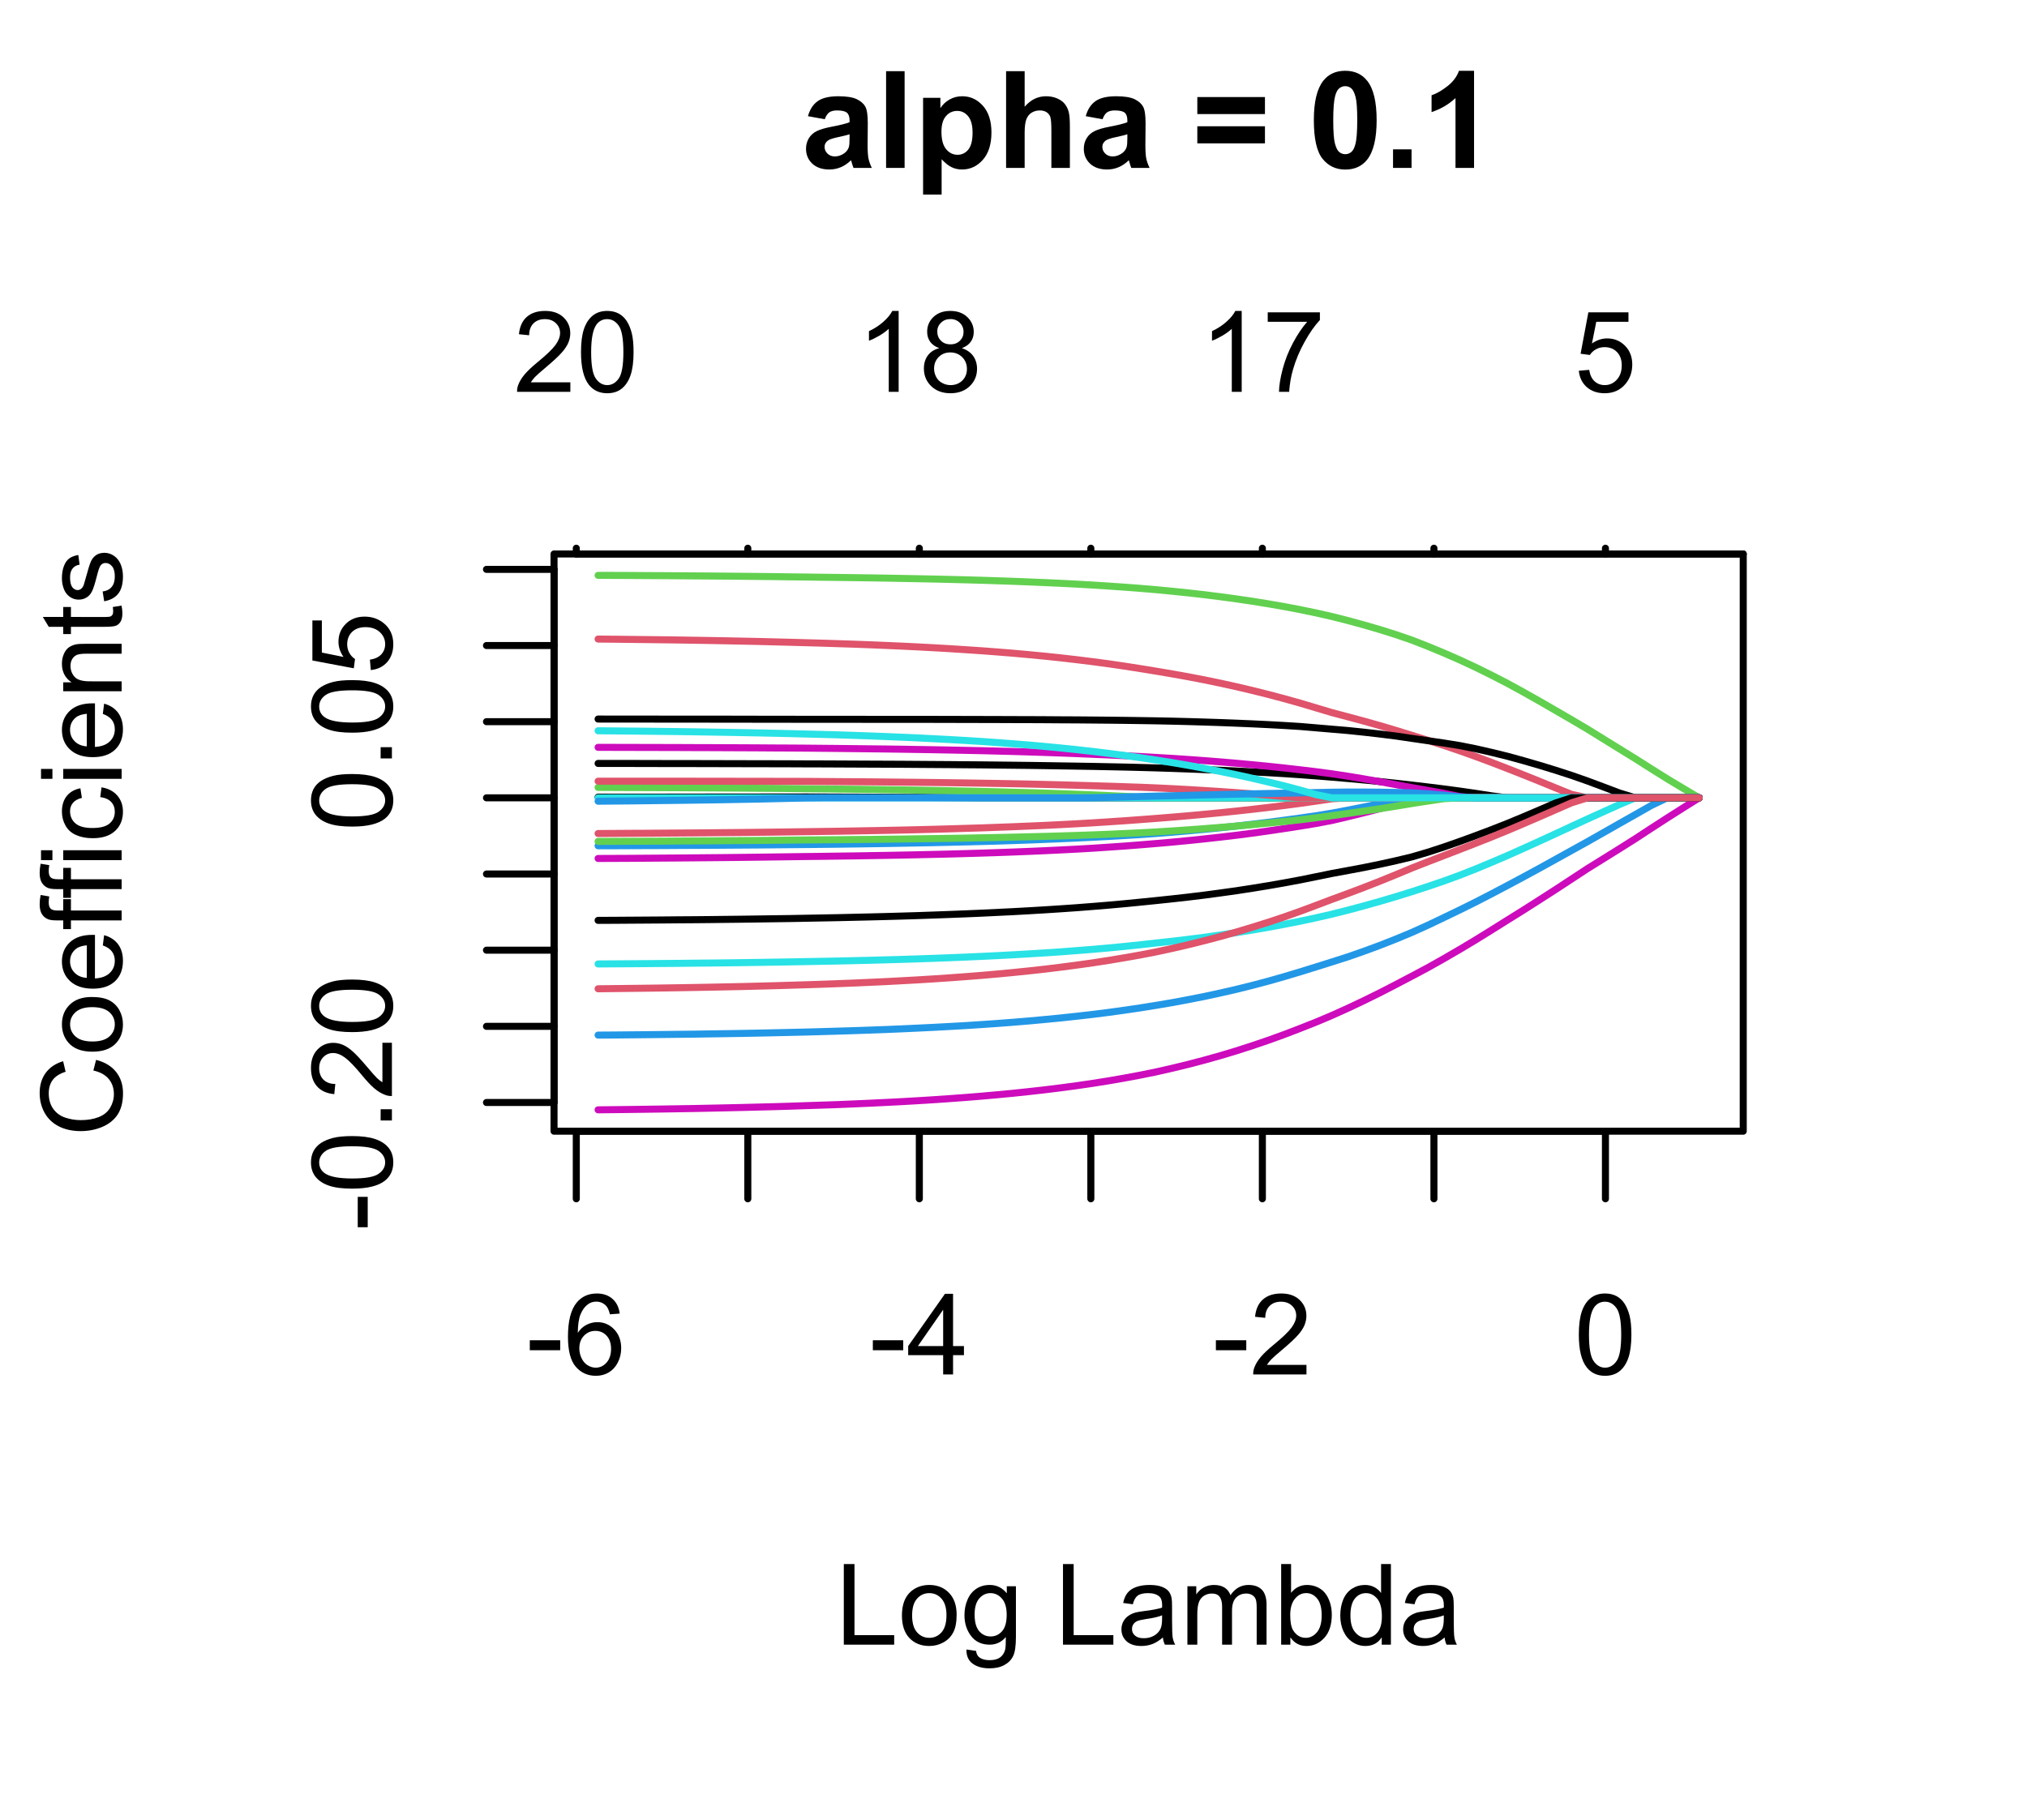 <?xml version="1.0" encoding="UTF-8"?>
<svg xmlns="http://www.w3.org/2000/svg" xmlns:xlink="http://www.w3.org/1999/xlink" width="216" height="194" viewBox="0 0 216 194">
<defs>
<g>
<g id="glyph-0-0">
<path d="M 0.383 -2.578 L 0.383 -3.641 L 3.621 -3.641 L 3.621 -2.578 Z M 0.383 -2.578 "/>
</g>
<g id="glyph-0-1">
<path d="M 5.969 -6.484 L 4.922 -6.406 C 4.828 -6.816 4.695 -7.117 4.523 -7.305 C 4.238 -7.605 3.887 -7.758 3.469 -7.758 C 3.133 -7.758 2.836 -7.664 2.586 -7.477 C 2.25 -7.234 1.988 -6.879 1.797 -6.414 C 1.605 -5.949 1.508 -5.289 1.5 -4.43 C 1.754 -4.816 2.062 -5.102 2.43 -5.289 C 2.797 -5.477 3.184 -5.57 3.586 -5.57 C 4.289 -5.57 4.887 -5.312 5.383 -4.797 C 5.875 -4.277 6.125 -3.609 6.125 -2.789 C 6.125 -2.25 6.008 -1.75 5.773 -1.285 C 5.543 -0.824 5.223 -0.469 4.816 -0.223 C 4.41 0.023 3.949 0.148 3.434 0.148 C 2.555 0.148 1.836 -0.176 1.281 -0.824 C 0.727 -1.469 0.453 -2.535 0.453 -4.02 C 0.453 -5.68 0.758 -6.887 1.371 -7.641 C 1.906 -8.297 2.625 -8.625 3.531 -8.625 C 4.207 -8.625 4.762 -8.434 5.195 -8.055 C 5.625 -7.676 5.883 -7.156 5.969 -6.484 M 1.664 -2.781 C 1.664 -2.422 1.742 -2.07 1.895 -1.742 C 2.051 -1.406 2.266 -1.156 2.543 -0.98 C 2.82 -0.809 3.109 -0.719 3.414 -0.719 C 3.859 -0.719 4.242 -0.898 4.562 -1.258 C 4.883 -1.617 5.043 -2.105 5.047 -2.727 C 5.043 -3.316 4.887 -3.785 4.57 -4.129 C 4.254 -4.469 3.855 -4.641 3.375 -4.641 C 2.898 -4.641 2.492 -4.469 2.164 -4.129 C 1.828 -3.785 1.664 -3.336 1.664 -2.781 Z M 1.664 -2.781 "/>
</g>
<g id="glyph-0-2">
<path d="M 3.879 0 L 3.879 -2.055 L 0.152 -2.055 L 0.152 -3.023 L 4.07 -8.59 L 4.934 -8.59 L 4.934 -3.023 L 6.094 -3.023 L 6.094 -2.055 L 4.934 -2.055 L 4.934 0 L 3.879 0 M 3.879 -3.023 L 3.879 -6.898 L 1.188 -3.023 Z M 3.879 -3.023 "/>
</g>
<g id="glyph-0-3">
<path d="M 6.039 -1.016 L 6.039 0 L 0.363 0 C 0.355 -0.254 0.395 -0.5 0.484 -0.734 C 0.629 -1.117 0.863 -1.5 1.18 -1.875 C 1.5 -2.25 1.957 -2.684 2.562 -3.176 C 3.492 -3.941 4.125 -4.547 4.453 -4.996 C 4.781 -5.441 4.945 -5.867 4.945 -6.266 C 4.945 -6.68 4.797 -7.035 4.496 -7.32 C 4.199 -7.609 3.809 -7.75 3.328 -7.75 C 2.82 -7.75 2.414 -7.602 2.109 -7.297 C 1.805 -6.992 1.648 -6.57 1.648 -6.031 L 0.562 -6.141 C 0.637 -6.949 0.918 -7.566 1.398 -7.988 C 1.883 -8.414 2.535 -8.625 3.352 -8.625 C 4.176 -8.625 4.828 -8.398 5.309 -7.938 C 5.789 -7.484 6.031 -6.914 6.031 -6.242 C 6.031 -5.895 5.957 -5.559 5.82 -5.227 C 5.676 -4.895 5.445 -4.543 5.117 -4.18 C 4.793 -3.809 4.25 -3.305 3.492 -2.664 C 2.859 -2.133 2.453 -1.773 2.273 -1.586 C 2.094 -1.395 1.945 -1.203 1.828 -1.016 Z M 6.039 -1.016 "/>
</g>
<g id="glyph-0-4">
<path d="M 0.5 -4.234 C 0.5 -5.25 0.602 -6.07 0.812 -6.688 C 1.02 -7.309 1.332 -7.785 1.742 -8.121 C 2.156 -8.457 2.672 -8.625 3.297 -8.625 C 3.758 -8.625 4.164 -8.531 4.512 -8.348 C 4.859 -8.16 5.145 -7.895 5.375 -7.543 C 5.598 -7.195 5.777 -6.77 5.906 -6.266 C 6.035 -5.766 6.102 -5.086 6.102 -4.234 C 6.102 -3.227 5.996 -2.414 5.789 -1.797 C 5.582 -1.176 5.273 -0.699 4.859 -0.359 C 4.449 -0.023 3.926 0.148 3.297 0.148 C 2.469 0.148 1.82 -0.152 1.348 -0.742 C 0.781 -1.461 0.5 -2.621 0.5 -4.234 M 1.582 -4.234 C 1.582 -2.824 1.746 -1.887 2.078 -1.422 C 2.406 -0.953 2.812 -0.719 3.297 -0.719 C 3.781 -0.719 4.191 -0.953 4.52 -1.422 C 4.852 -1.891 5.016 -2.828 5.016 -4.234 C 5.016 -5.648 4.852 -6.59 4.52 -7.055 C 4.191 -7.52 3.781 -7.75 3.289 -7.75 C 2.801 -7.75 2.414 -7.547 2.125 -7.137 C 1.766 -6.613 1.582 -5.645 1.582 -4.234 Z M 1.582 -4.234 "/>
</g>
<g id="glyph-0-5">
<path d="M 0.879 0 L 0.879 -8.59 L 2.016 -8.59 L 2.016 -1.016 L 6.246 -1.016 L 6.246 0 Z M 0.879 0 "/>
</g>
<g id="glyph-0-6">
<path d="M 0.398 -3.109 C 0.398 -4.262 0.719 -5.117 1.359 -5.672 C 1.895 -6.133 2.547 -6.363 3.316 -6.363 C 4.172 -6.363 4.871 -6.082 5.414 -5.523 C 5.957 -4.961 6.227 -4.188 6.227 -3.199 C 6.227 -2.398 6.109 -1.77 5.867 -1.309 C 5.629 -0.852 5.277 -0.492 4.82 -0.242 C 4.359 0.012 3.859 0.141 3.316 0.141 C 2.445 0.141 1.742 -0.141 1.203 -0.695 C 0.668 -1.254 0.398 -2.059 0.398 -3.109 M 1.484 -3.109 C 1.484 -2.312 1.656 -1.719 2.004 -1.32 C 2.352 -0.926 2.789 -0.727 3.316 -0.727 C 3.84 -0.727 4.273 -0.926 4.625 -1.324 C 4.969 -1.723 5.145 -2.328 5.145 -3.148 C 5.145 -3.914 4.969 -4.5 4.621 -4.895 C 4.27 -5.293 3.836 -5.492 3.316 -5.492 C 2.789 -5.492 2.352 -5.293 2.004 -4.898 C 1.656 -4.504 1.484 -3.906 1.484 -3.109 Z M 1.484 -3.109 "/>
</g>
<g id="glyph-0-7">
<path d="M 0.598 0.516 L 1.625 0.668 C 1.664 0.984 1.785 1.215 1.98 1.359 C 2.242 1.555 2.598 1.652 3.055 1.652 C 3.539 1.652 3.918 1.555 4.184 1.359 C 4.449 1.164 4.629 0.891 4.723 0.539 C 4.777 0.324 4.801 -0.129 4.797 -0.812 C 4.336 -0.273 3.762 0 3.078 0 C 2.219 0 1.559 -0.309 1.09 -0.926 C 0.621 -1.543 0.387 -2.281 0.387 -3.148 C 0.387 -3.738 0.492 -4.289 0.711 -4.789 C 0.922 -5.293 1.234 -5.68 1.645 -5.953 C 2.051 -6.227 2.531 -6.363 3.082 -6.363 C 3.816 -6.363 4.422 -6.066 4.898 -5.473 L 4.898 -6.223 L 5.871 -6.223 L 5.871 -0.844 C 5.871 0.125 5.773 0.812 5.574 1.215 C 5.379 1.621 5.066 1.938 4.637 2.172 C 4.211 2.406 3.684 2.523 3.059 2.523 C 2.316 2.523 1.719 2.359 1.258 2.023 C 0.805 1.691 0.582 1.188 0.598 0.516 M 1.469 -3.223 C 1.469 -2.406 1.633 -1.812 1.957 -1.438 C 2.281 -1.062 2.688 -0.875 3.176 -0.875 C 3.66 -0.875 4.066 -1.059 4.395 -1.434 C 4.723 -1.805 4.887 -2.391 4.887 -3.188 C 4.887 -3.949 4.719 -4.523 4.379 -4.91 C 4.043 -5.297 3.633 -5.492 3.156 -5.492 C 2.688 -5.492 2.289 -5.301 1.961 -4.918 C 1.633 -4.539 1.469 -3.973 1.469 -3.223 Z M 1.469 -3.223 "/>
</g>
<g id="glyph-0-8">
</g>
<g id="glyph-0-9">
<path d="M 4.852 -0.766 C 4.461 -0.434 4.086 -0.199 3.723 -0.062 C 3.363 0.07 2.973 0.141 2.562 0.141 C 1.875 0.141 1.352 -0.027 0.984 -0.359 C 0.617 -0.695 0.434 -1.121 0.434 -1.641 C 0.434 -1.945 0.504 -2.223 0.641 -2.477 C 0.781 -2.727 0.961 -2.93 1.188 -3.082 C 1.41 -3.234 1.664 -3.348 1.945 -3.43 C 2.152 -3.48 2.465 -3.535 2.883 -3.586 C 3.734 -3.688 4.359 -3.809 4.766 -3.949 C 4.766 -4.094 4.77 -4.184 4.77 -4.227 C 4.77 -4.652 4.672 -4.957 4.469 -5.133 C 4.203 -5.371 3.801 -5.492 3.27 -5.492 C 2.773 -5.492 2.406 -5.402 2.172 -5.23 C 1.934 -5.055 1.758 -4.746 1.648 -4.305 L 0.617 -4.445 C 0.707 -4.887 0.863 -5.246 1.078 -5.516 C 1.293 -5.789 1.602 -5.996 2.008 -6.145 C 2.414 -6.289 2.887 -6.363 3.422 -6.363 C 3.953 -6.363 4.383 -6.301 4.719 -6.176 C 5.047 -6.051 5.293 -5.895 5.449 -5.703 C 5.605 -5.516 5.715 -5.273 5.777 -4.984 C 5.812 -4.805 5.828 -4.484 5.828 -4.016 L 5.828 -2.609 C 5.828 -1.629 5.852 -1.008 5.898 -0.746 C 5.941 -0.488 6.031 -0.238 6.164 0 L 5.062 0 C 4.953 -0.219 4.883 -0.477 4.852 -0.766 M 4.766 -3.125 C 4.379 -2.965 3.805 -2.832 3.039 -2.727 C 2.605 -2.66 2.301 -2.59 2.121 -2.516 C 1.941 -2.434 1.801 -2.32 1.703 -2.172 C 1.605 -2.02 1.559 -1.852 1.559 -1.672 C 1.559 -1.387 1.664 -1.152 1.879 -0.969 C 2.09 -0.781 2.402 -0.684 2.812 -0.688 C 3.219 -0.684 3.578 -0.773 3.898 -0.953 C 4.211 -1.129 4.445 -1.371 4.594 -1.68 C 4.707 -1.918 4.762 -2.27 4.766 -2.734 Z M 4.766 -3.125 "/>
</g>
<g id="glyph-0-10">
<path d="M 0.789 0 L 0.789 -6.223 L 1.734 -6.223 L 1.734 -5.352 C 1.93 -5.656 2.188 -5.898 2.516 -6.086 C 2.836 -6.27 3.207 -6.363 3.621 -6.363 C 4.082 -6.363 4.461 -6.266 4.754 -6.078 C 5.051 -5.883 5.258 -5.617 5.379 -5.273 C 5.871 -6 6.512 -6.363 7.301 -6.363 C 7.918 -6.363 8.391 -6.191 8.727 -5.852 C 9.055 -5.508 9.223 -4.98 9.223 -4.273 L 9.223 0 L 8.172 0 L 8.172 -3.922 C 8.172 -4.34 8.141 -4.645 8.07 -4.832 C 8.004 -5.016 7.879 -5.164 7.699 -5.281 C 7.52 -5.391 7.309 -5.449 7.066 -5.449 C 6.629 -5.449 6.266 -5.305 5.977 -5.012 C 5.688 -4.723 5.543 -4.254 5.543 -3.617 L 5.543 0 L 4.488 0 L 4.488 -4.043 C 4.488 -4.512 4.402 -4.863 4.23 -5.098 C 4.059 -5.332 3.777 -5.449 3.387 -5.449 C 3.09 -5.449 2.816 -5.371 2.562 -5.215 C 2.312 -5.059 2.129 -4.828 2.016 -4.531 C 1.902 -4.227 1.844 -3.793 1.844 -3.227 L 1.844 0 Z M 0.789 0 "/>
</g>
<g id="glyph-0-11">
<path d="M 1.766 0 L 0.785 0 L 0.785 -8.59 L 1.84 -8.59 L 1.84 -5.523 C 2.285 -6.082 2.852 -6.363 3.547 -6.363 C 3.926 -6.363 4.289 -6.285 4.633 -6.133 C 4.973 -5.977 5.254 -5.762 5.477 -5.48 C 5.695 -5.203 5.867 -4.863 5.992 -4.469 C 6.117 -4.074 6.18 -3.652 6.18 -3.203 C 6.18 -2.141 5.918 -1.312 5.391 -0.734 C 4.863 -0.152 4.23 0.141 3.492 0.141 C 2.758 0.141 2.18 -0.168 1.766 -0.781 L 1.766 0 M 1.75 -3.156 C 1.75 -2.41 1.852 -1.871 2.055 -1.539 C 2.387 -1 2.836 -0.727 3.406 -0.727 C 3.863 -0.727 4.262 -0.926 4.602 -1.328 C 4.934 -1.727 5.102 -2.324 5.102 -3.117 C 5.102 -3.93 4.941 -4.531 4.621 -4.914 C 4.297 -5.305 3.906 -5.496 3.453 -5.496 C 2.988 -5.496 2.59 -5.297 2.258 -4.895 C 1.922 -4.496 1.75 -3.914 1.75 -3.156 Z M 1.75 -3.156 "/>
</g>
<g id="glyph-0-12">
<path d="M 4.828 0 L 4.828 -0.785 C 4.434 -0.168 3.852 0.141 3.086 0.141 C 2.59 0.141 2.137 0.004 1.719 -0.27 C 1.305 -0.543 0.98 -0.926 0.754 -1.414 C 0.523 -1.906 0.41 -2.469 0.41 -3.105 C 0.41 -3.727 0.512 -4.289 0.719 -4.797 C 0.926 -5.301 1.238 -5.688 1.652 -5.961 C 2.066 -6.227 2.527 -6.363 3.039 -6.363 C 3.414 -6.363 3.75 -6.285 4.043 -6.125 C 4.336 -5.969 4.574 -5.762 4.758 -5.508 L 4.758 -8.59 L 5.805 -8.59 L 5.805 0 L 4.828 0 M 1.492 -3.105 C 1.492 -2.309 1.66 -1.711 2 -1.32 C 2.332 -0.922 2.73 -0.727 3.188 -0.727 C 3.648 -0.727 4.039 -0.914 4.363 -1.293 C 4.684 -1.668 4.844 -2.242 4.844 -3.016 C 4.844 -3.867 4.68 -4.492 4.352 -4.891 C 4.023 -5.289 3.621 -5.492 3.141 -5.492 C 2.672 -5.492 2.281 -5.297 1.965 -4.914 C 1.652 -4.531 1.492 -3.93 1.492 -3.105 Z M 1.492 -3.105 "/>
</g>
<g id="glyph-0-13">
<path d="M 4.469 0 L 3.414 0 L 3.414 -6.719 C 3.16 -6.477 2.828 -6.234 2.418 -5.992 C 2.004 -5.75 1.633 -5.57 1.305 -5.449 L 1.305 -6.469 C 1.895 -6.746 2.41 -7.082 2.852 -7.477 C 3.293 -7.871 3.605 -8.254 3.789 -8.625 L 4.469 -8.625 Z M 4.469 0 "/>
</g>
<g id="glyph-0-14">
<path d="M 2.121 -4.656 C 1.684 -4.816 1.359 -5.047 1.148 -5.344 C 0.938 -5.641 0.832 -5.996 0.832 -6.41 C 0.832 -7.035 1.059 -7.559 1.508 -7.984 C 1.953 -8.41 2.551 -8.625 3.297 -8.625 C 4.047 -8.625 4.652 -8.406 5.109 -7.973 C 5.566 -7.535 5.797 -7.004 5.797 -6.383 C 5.797 -5.98 5.691 -5.637 5.48 -5.34 C 5.273 -5.047 4.953 -4.816 4.531 -4.656 C 5.055 -4.484 5.457 -4.207 5.734 -3.828 C 6.008 -3.441 6.148 -2.984 6.148 -2.453 C 6.148 -1.719 5.887 -1.102 5.367 -0.602 C 4.848 -0.105 4.164 0.148 3.316 0.148 C 2.469 0.148 1.785 -0.105 1.266 -0.605 C 0.746 -1.109 0.484 -1.734 0.484 -2.484 C 0.484 -3.043 0.629 -3.512 0.91 -3.887 C 1.195 -4.266 1.598 -4.52 2.121 -4.656 M 1.91 -6.445 C 1.91 -6.039 2.039 -5.707 2.305 -5.449 C 2.562 -5.191 2.902 -5.062 3.32 -5.062 C 3.727 -5.062 4.062 -5.191 4.32 -5.445 C 4.582 -5.703 4.711 -6.016 4.711 -6.387 C 4.711 -6.773 4.578 -7.098 4.309 -7.363 C 4.043 -7.625 3.711 -7.758 3.312 -7.758 C 2.906 -7.758 2.574 -7.629 2.309 -7.371 C 2.043 -7.113 1.91 -6.805 1.91 -6.445 M 1.57 -2.477 C 1.57 -2.176 1.641 -1.887 1.785 -1.605 C 1.926 -1.324 2.141 -1.105 2.422 -0.953 C 2.703 -0.797 3.004 -0.719 3.328 -0.719 C 3.832 -0.719 4.25 -0.883 4.578 -1.207 C 4.906 -1.531 5.07 -1.941 5.07 -2.445 C 5.07 -2.949 4.898 -3.371 4.562 -3.703 C 4.223 -4.035 3.801 -4.203 3.293 -4.203 C 2.797 -4.203 2.387 -4.039 2.059 -3.711 C 1.734 -3.383 1.57 -2.969 1.57 -2.477 Z M 1.57 -2.477 "/>
</g>
<g id="glyph-0-15">
<path d="M 0.57 -7.465 L 0.57 -8.477 L 6.129 -8.477 L 6.129 -7.656 C 5.582 -7.074 5.039 -6.301 4.504 -5.336 C 3.965 -4.371 3.551 -3.383 3.258 -2.359 C 3.047 -1.641 2.914 -0.855 2.852 0 L 1.77 0 C 1.781 -0.676 1.914 -1.492 2.168 -2.449 C 2.422 -3.406 2.785 -4.328 3.262 -5.219 C 3.734 -6.105 4.238 -6.855 4.773 -7.465 Z M 0.57 -7.465 "/>
</g>
<g id="glyph-0-16">
<path d="M 0.5 -2.25 L 1.605 -2.344 C 1.688 -1.805 1.879 -1.398 2.176 -1.129 C 2.477 -0.855 2.836 -0.719 3.258 -0.719 C 3.766 -0.719 4.195 -0.91 4.547 -1.297 C 4.898 -1.676 5.074 -2.188 5.074 -2.82 C 5.074 -3.418 4.906 -3.895 4.566 -4.242 C 4.23 -4.59 3.785 -4.762 3.242 -4.766 C 2.898 -4.762 2.594 -4.688 2.32 -4.531 C 2.047 -4.379 1.832 -4.18 1.676 -3.93 L 0.688 -4.062 L 1.516 -8.473 L 5.789 -8.473 L 5.789 -7.465 L 2.359 -7.465 L 1.898 -5.156 C 2.414 -5.516 2.953 -5.695 3.523 -5.695 C 4.273 -5.695 4.906 -5.434 5.422 -4.914 C 5.938 -4.395 6.195 -3.727 6.195 -2.914 C 6.195 -2.133 5.965 -1.461 5.516 -0.898 C 4.961 -0.203 4.211 0.148 3.258 0.148 C 2.477 0.148 1.84 -0.074 1.344 -0.508 C 0.852 -0.945 0.57 -1.527 0.5 -2.25 Z M 0.5 -2.25 "/>
</g>
<g id="glyph-1-0">
<path d="M -2.578 -0.383 L -3.641 -0.383 L -3.641 -3.621 L -2.578 -3.621 Z M -2.578 -0.383 "/>
</g>
<g id="glyph-1-1">
<path d="M -4.234 -0.5 C -5.25 -0.5 -6.07 -0.602 -6.688 -0.812 C -7.309 -1.02 -7.785 -1.332 -8.121 -1.742 C -8.457 -2.156 -8.625 -2.672 -8.625 -3.301 C -8.625 -3.758 -8.531 -4.164 -8.348 -4.512 C -8.16 -4.859 -7.895 -5.145 -7.543 -5.375 C -7.195 -5.598 -6.77 -5.777 -6.266 -5.906 C -5.766 -6.035 -5.086 -6.102 -4.234 -6.102 C -3.227 -6.102 -2.414 -5.996 -1.797 -5.789 C -1.176 -5.582 -0.699 -5.273 -0.359 -4.859 C -0.023 -4.449 0.148 -3.926 0.148 -3.297 C 0.148 -2.469 -0.152 -1.82 -0.742 -1.348 C -1.461 -0.781 -2.621 -0.5 -4.234 -0.5 M -4.234 -1.582 C -2.824 -1.582 -1.887 -1.746 -1.422 -2.078 C -0.953 -2.406 -0.719 -2.812 -0.719 -3.297 C -0.719 -3.781 -0.953 -4.191 -1.422 -4.52 C -1.891 -4.852 -2.828 -5.016 -4.234 -5.016 C -5.648 -5.016 -6.59 -4.852 -7.055 -4.52 C -7.52 -4.191 -7.75 -3.781 -7.75 -3.289 C -7.75 -2.801 -7.547 -2.414 -7.137 -2.129 C -6.613 -1.766 -5.645 -1.582 -4.234 -1.582 Z M -4.234 -1.582 "/>
</g>
<g id="glyph-1-2">
<path d="M 0 -1.09 L -1.203 -1.09 L -1.199 -2.289 L 0 -2.289 Z M 0 -1.09 "/>
</g>
<g id="glyph-1-3">
<path d="M -1.012 -6.039 L 0 -6.039 L 0 -0.363 C -0.254 -0.355 -0.5 -0.395 -0.734 -0.488 C -1.117 -0.629 -1.5 -0.863 -1.875 -1.18 C -2.25 -1.5 -2.684 -1.957 -3.176 -2.562 C -3.941 -3.492 -4.547 -4.125 -4.996 -4.453 C -5.441 -4.781 -5.867 -4.945 -6.266 -4.945 C -6.68 -4.945 -7.035 -4.797 -7.32 -4.496 C -7.609 -4.199 -7.75 -3.809 -7.75 -3.328 C -7.75 -2.82 -7.602 -2.414 -7.297 -2.109 C -6.992 -1.805 -6.57 -1.648 -6.031 -1.648 L -6.141 -0.562 C -6.949 -0.637 -7.566 -0.918 -7.988 -1.402 C -8.414 -1.883 -8.625 -2.535 -8.625 -3.352 C -8.625 -4.176 -8.398 -4.828 -7.938 -5.309 C -7.484 -5.789 -6.914 -6.031 -6.242 -6.031 C -5.895 -6.031 -5.559 -5.957 -5.227 -5.82 C -4.895 -5.676 -4.543 -5.445 -4.18 -5.117 C -3.809 -4.793 -3.305 -4.25 -2.664 -3.492 C -2.133 -2.859 -1.773 -2.453 -1.586 -2.273 C -1.395 -2.094 -1.203 -1.945 -1.012 -1.828 Z M -1.012 -6.039 "/>
</g>
<g id="glyph-1-4">
<path d="M -2.25 -0.5 L -2.344 -1.605 C -1.805 -1.688 -1.398 -1.879 -1.129 -2.176 C -0.855 -2.477 -0.719 -2.836 -0.719 -3.258 C -0.719 -3.766 -0.91 -4.195 -1.293 -4.547 C -1.676 -4.898 -2.184 -5.074 -2.816 -5.074 C -3.418 -5.074 -3.895 -4.906 -4.242 -4.566 C -4.59 -4.23 -4.762 -3.785 -4.766 -3.242 C -4.762 -2.902 -4.688 -2.594 -4.531 -2.32 C -4.379 -2.047 -4.18 -1.832 -3.93 -1.676 L -4.062 -0.688 L -8.473 -1.52 L -8.473 -5.789 L -7.465 -5.789 L -7.465 -2.363 L -5.156 -1.898 C -5.516 -2.414 -5.695 -2.953 -5.695 -3.523 C -5.695 -4.273 -5.434 -4.906 -4.914 -5.422 C -4.395 -5.938 -3.727 -6.195 -2.91 -6.195 C -2.133 -6.195 -1.461 -5.965 -0.895 -5.516 C -0.203 -4.961 0.148 -4.211 0.148 -3.258 C 0.148 -2.477 -0.074 -1.84 -0.508 -1.344 C -0.945 -0.852 -1.527 -0.57 -2.25 -0.5 Z M -2.25 -0.5 "/>
</g>
<g id="glyph-1-5">
<path d="M -3.012 -7.055 L -2.723 -8.191 C -1.789 -7.953 -1.078 -7.523 -0.59 -6.906 C -0.098 -6.285 0.148 -5.527 0.148 -4.633 C 0.148 -3.711 -0.043 -2.957 -0.418 -2.375 C -0.797 -1.797 -1.344 -1.355 -2.055 -1.051 C -2.77 -0.75 -3.539 -0.598 -4.359 -0.598 C -5.254 -0.598 -6.035 -0.77 -6.699 -1.109 C -7.367 -1.453 -7.871 -1.938 -8.219 -2.57 C -8.562 -3.199 -8.734 -3.895 -8.734 -4.652 C -8.734 -5.512 -8.516 -6.234 -8.078 -6.82 C -7.641 -7.406 -7.027 -7.812 -6.234 -8.047 L -5.969 -6.926 C -6.594 -6.727 -7.051 -6.438 -7.336 -6.059 C -7.621 -5.68 -7.766 -5.203 -7.766 -4.629 C -7.766 -3.969 -7.605 -3.418 -7.289 -2.973 C -6.973 -2.531 -6.547 -2.219 -6.016 -2.039 C -5.48 -1.859 -4.93 -1.77 -4.367 -1.77 C -3.633 -1.77 -2.996 -1.875 -2.453 -2.09 C -1.906 -2.301 -1.5 -2.633 -1.23 -3.082 C -0.961 -3.531 -0.824 -4.016 -0.824 -4.539 C -0.824 -5.176 -1.008 -5.715 -1.375 -6.156 C -1.742 -6.598 -2.289 -6.898 -3.012 -7.055 Z M -3.012 -7.055 "/>
</g>
<g id="glyph-1-6">
<path d="M -3.109 -0.398 C -4.262 -0.398 -5.117 -0.719 -5.672 -1.359 C -6.133 -1.895 -6.363 -2.547 -6.363 -3.316 C -6.363 -4.172 -6.082 -4.871 -5.523 -5.414 C -4.961 -5.957 -4.188 -6.227 -3.199 -6.227 C -2.398 -6.227 -1.77 -6.109 -1.309 -5.867 C -0.852 -5.629 -0.492 -5.277 -0.238 -4.82 C 0.012 -4.359 0.141 -3.859 0.141 -3.316 C 0.141 -2.445 -0.141 -1.742 -0.695 -1.203 C -1.254 -0.668 -2.059 -0.398 -3.109 -0.398 M -3.109 -1.484 C -2.312 -1.484 -1.719 -1.656 -1.32 -2.004 C -0.926 -2.352 -0.727 -2.789 -0.727 -3.316 C -0.727 -3.84 -0.926 -4.273 -1.324 -4.625 C -1.723 -4.969 -2.328 -5.145 -3.145 -5.145 C -3.914 -5.145 -4.5 -4.969 -4.895 -4.621 C -5.293 -4.27 -5.492 -3.836 -5.492 -3.316 C -5.492 -2.789 -5.293 -2.352 -4.898 -2.004 C -4.504 -1.656 -3.906 -1.484 -3.109 -1.484 Z M -3.109 -1.484 "/>
</g>
<g id="glyph-1-7">
<path d="M -2.004 -5.051 L -1.867 -6.141 C -1.23 -5.969 -0.738 -5.648 -0.387 -5.188 C -0.035 -4.719 0.141 -4.125 0.141 -3.406 C 0.141 -2.492 -0.141 -1.773 -0.699 -1.238 C -1.262 -0.707 -2.047 -0.441 -3.059 -0.441 C -4.105 -0.441 -4.918 -0.711 -5.496 -1.25 C -6.074 -1.789 -6.363 -2.484 -6.363 -3.348 C -6.363 -4.18 -6.078 -4.859 -5.516 -5.383 C -4.945 -5.914 -4.148 -6.176 -3.121 -6.176 C -3.059 -6.176 -2.965 -6.172 -2.84 -6.172 L -2.844 -1.531 C -2.156 -1.566 -1.633 -1.762 -1.27 -2.109 C -0.906 -2.457 -0.727 -2.891 -0.727 -3.41 C -0.727 -3.797 -0.828 -4.125 -1.031 -4.398 C -1.234 -4.672 -1.559 -4.891 -2.004 -5.051 M -3.711 -1.59 L -3.707 -5.062 C -4.23 -5.016 -4.625 -4.883 -4.887 -4.664 C -5.293 -4.328 -5.496 -3.891 -5.496 -3.359 C -5.496 -2.871 -5.332 -2.465 -5.008 -2.137 C -4.684 -1.805 -4.25 -1.625 -3.711 -1.59 Z M -3.711 -1.59 "/>
</g>
<g id="glyph-1-8">
<path d="M 0 -1.043 L -5.402 -1.043 L -5.402 -0.113 L -6.223 -0.113 L -6.223 -1.043 L -6.883 -1.043 C -7.301 -1.043 -7.613 -1.078 -7.816 -1.156 C -8.09 -1.254 -8.312 -1.434 -8.48 -1.691 C -8.652 -1.945 -8.734 -2.305 -8.734 -2.766 C -8.734 -3.062 -8.703 -3.391 -8.633 -3.75 L -7.711 -3.594 C -7.75 -3.371 -7.77 -3.164 -7.77 -2.973 C -7.77 -2.648 -7.699 -2.422 -7.562 -2.293 C -7.426 -2.156 -7.172 -2.094 -6.797 -2.094 L -6.223 -2.094 L -6.223 -3.305 L -5.402 -3.305 L -5.402 -2.094 L 0 -2.094 Z M 0 -1.043 "/>
</g>
<g id="glyph-1-9">
<path d="M -7.375 -0.797 L -8.59 -0.797 L -8.59 -1.852 L -7.375 -1.852 L -7.375 -0.797 M 0 -0.797 L -6.223 -0.797 L -6.223 -1.852 L 0 -1.852 Z M 0 -0.797 "/>
</g>
<g id="glyph-1-10">
<path d="M -2.277 -4.852 L -2.145 -5.891 C -1.43 -5.773 -0.871 -5.484 -0.465 -5.02 C -0.062 -4.551 0.141 -3.977 0.141 -3.297 C 0.141 -2.445 -0.137 -1.762 -0.695 -1.246 C -1.25 -0.727 -2.047 -0.469 -3.086 -0.469 C -3.758 -0.469 -4.348 -0.582 -4.852 -0.805 C -5.355 -1.027 -5.734 -1.363 -5.984 -1.82 C -6.238 -2.273 -6.363 -2.77 -6.363 -3.305 C -6.363 -3.98 -6.191 -4.531 -5.852 -4.961 C -5.508 -5.391 -5.023 -5.668 -4.395 -5.789 L -4.234 -4.766 C -4.652 -4.664 -4.969 -4.492 -5.18 -4.246 C -5.391 -3.996 -5.496 -3.699 -5.496 -3.348 C -5.496 -2.812 -5.305 -2.383 -4.926 -2.051 C -4.543 -1.719 -3.941 -1.555 -3.117 -1.555 C -2.281 -1.555 -1.672 -1.711 -1.293 -2.031 C -0.918 -2.352 -0.727 -2.77 -0.727 -3.289 C -0.727 -3.699 -0.852 -4.047 -1.105 -4.324 C -1.359 -4.602 -1.75 -4.777 -2.277 -4.852 Z M -2.277 -4.852 "/>
</g>
<g id="glyph-1-11">
<path d="M 0 -0.789 L -6.223 -0.793 L -6.223 -1.742 L -5.336 -1.742 C -6.02 -2.195 -6.363 -2.855 -6.363 -3.723 C -6.363 -4.094 -6.297 -4.441 -6.16 -4.754 C -6.027 -5.07 -5.848 -5.305 -5.633 -5.461 C -5.41 -5.617 -5.152 -5.727 -4.852 -5.789 C -4.656 -5.828 -4.312 -5.848 -3.824 -5.848 L 0 -5.848 L 0 -4.793 L -3.785 -4.793 C -4.215 -4.793 -4.535 -4.75 -4.75 -4.672 C -4.961 -4.586 -5.133 -4.441 -5.258 -4.234 C -5.387 -4.023 -5.449 -3.781 -5.449 -3.5 C -5.449 -3.047 -5.305 -2.66 -5.023 -2.336 C -4.734 -2.008 -4.195 -1.848 -3.398 -1.848 L 0 -1.844 Z M 0 -0.789 "/>
</g>
<g id="glyph-1-12">
<path d="M -0.941 -3.094 L -0.012 -3.246 C 0.051 -2.949 0.082 -2.684 0.082 -2.449 C 0.082 -2.066 0.02 -1.77 -0.098 -1.559 C -0.219 -1.348 -0.379 -1.199 -0.578 -1.113 C -0.773 -1.027 -1.188 -0.984 -1.82 -0.984 L -5.402 -0.984 L -5.402 -0.211 L -6.223 -0.211 L -6.223 -0.984 L -7.766 -0.984 L -8.398 -2.035 L -6.223 -2.035 L -6.223 -3.094 L -5.402 -3.094 L -5.402 -2.035 L -1.762 -2.031 C -1.461 -2.031 -1.27 -2.051 -1.184 -2.09 C -1.098 -2.125 -1.027 -2.188 -0.977 -2.27 C -0.926 -2.355 -0.902 -2.473 -0.902 -2.633 C -0.902 -2.75 -0.914 -2.902 -0.941 -3.094 Z M -0.941 -3.094 "/>
</g>
<g id="glyph-1-13">
<path d="M -1.859 -0.371 L -2.023 -1.414 C -1.602 -1.469 -1.281 -1.633 -1.059 -1.902 C -0.836 -2.168 -0.727 -2.543 -0.727 -3.023 C -0.727 -3.508 -0.824 -3.867 -1.023 -4.102 C -1.219 -4.336 -1.449 -4.453 -1.715 -4.453 C -1.953 -4.453 -2.141 -4.348 -2.277 -4.141 C -2.371 -3.996 -2.492 -3.641 -2.637 -3.062 C -2.832 -2.289 -3 -1.754 -3.145 -1.457 C -3.285 -1.156 -3.484 -0.93 -3.734 -0.777 C -3.988 -0.621 -4.266 -0.547 -4.57 -0.547 C -4.848 -0.547 -5.105 -0.609 -5.34 -0.734 C -5.578 -0.863 -5.773 -1.035 -5.93 -1.254 C -6.051 -1.418 -6.152 -1.641 -6.238 -1.926 C -6.32 -2.207 -6.363 -2.512 -6.363 -2.836 C -6.363 -3.324 -6.293 -3.754 -6.152 -4.121 C -6.012 -4.492 -5.82 -4.762 -5.582 -4.938 C -5.34 -5.113 -5.02 -5.234 -4.617 -5.305 L -4.477 -4.273 C -4.797 -4.227 -5.047 -4.09 -5.227 -3.863 C -5.406 -3.641 -5.496 -3.324 -5.496 -2.914 C -5.496 -2.426 -5.414 -2.082 -5.258 -1.875 C -5.094 -1.668 -4.906 -1.566 -4.695 -1.566 C -4.555 -1.566 -4.434 -1.605 -4.324 -1.695 C -4.211 -1.777 -4.117 -1.914 -4.043 -2.098 C -4.004 -2.203 -3.914 -2.516 -3.773 -3.031 C -3.574 -3.773 -3.41 -4.297 -3.285 -4.59 C -3.156 -4.887 -2.973 -5.117 -2.73 -5.285 C -2.488 -5.453 -2.188 -5.535 -1.828 -5.539 C -1.477 -5.535 -1.145 -5.434 -0.836 -5.23 C -0.523 -5.023 -0.285 -4.727 -0.113 -4.344 C 0.055 -3.953 0.141 -3.516 0.141 -3.031 C 0.141 -2.219 -0.027 -1.605 -0.363 -1.18 C -0.699 -0.758 -1.199 -0.488 -1.859 -0.371 Z M -1.859 -0.371 "/>
</g>
<g id="glyph-2-0">
<path d="M 2.512 -5.188 L 0.719 -5.512 C 0.918 -6.234 1.266 -6.77 1.758 -7.117 C 2.25 -7.461 2.98 -7.637 3.953 -7.637 C 4.832 -7.637 5.488 -7.531 5.922 -7.324 C 6.352 -7.113 6.656 -6.848 6.832 -6.527 C 7.008 -6.207 7.094 -5.617 7.094 -4.762 L 7.074 -2.453 C 7.074 -1.797 7.105 -1.312 7.168 -1 C 7.23 -0.691 7.352 -0.355 7.523 0 L 5.57 0 C 5.516 -0.133 5.453 -0.324 5.379 -0.582 C 5.348 -0.699 5.324 -0.777 5.309 -0.816 C 4.973 -0.488 4.609 -0.242 4.227 -0.078 C 3.84 0.086 3.43 0.168 2.996 0.168 C 2.227 0.168 1.621 -0.039 1.176 -0.457 C 0.734 -0.875 0.512 -1.402 0.512 -2.039 C 0.512 -2.461 0.613 -2.836 0.816 -3.168 C 1.016 -3.496 1.301 -3.75 1.664 -3.926 C 2.027 -4.102 2.551 -4.258 3.234 -4.387 C 4.156 -4.562 4.797 -4.723 5.152 -4.871 L 5.152 -5.07 C 5.152 -5.449 5.059 -5.719 4.871 -5.883 C 4.684 -6.043 4.332 -6.125 3.812 -6.125 C 3.461 -6.125 3.184 -6.055 2.988 -5.918 C 2.793 -5.777 2.633 -5.535 2.512 -5.188 M 5.152 -3.586 C 4.902 -3.5 4.5 -3.402 3.953 -3.285 C 3.402 -3.168 3.043 -3.051 2.875 -2.938 C 2.617 -2.758 2.488 -2.523 2.488 -2.242 C 2.488 -1.965 2.594 -1.727 2.797 -1.527 C 3.004 -1.324 3.266 -1.223 3.586 -1.223 C 3.941 -1.223 4.281 -1.34 4.605 -1.574 C 4.844 -1.754 5 -1.973 5.078 -2.23 C 5.129 -2.398 5.152 -2.719 5.152 -3.191 Z M 5.152 -3.586 "/>
</g>
<g id="glyph-2-1">
<path d="M 1.035 0 L 1.035 -10.309 L 3.008 -10.309 L 3.008 0 Z M 1.035 0 "/>
</g>
<g id="glyph-2-2">
<path d="M 0.977 -7.469 L 2.82 -7.469 L 2.82 -6.371 C 3.059 -6.746 3.383 -7.051 3.789 -7.285 C 4.199 -7.52 4.648 -7.637 5.148 -7.637 C 6.016 -7.637 6.75 -7.297 7.355 -6.617 C 7.961 -5.938 8.262 -4.988 8.262 -3.777 C 8.262 -2.527 7.957 -1.559 7.348 -0.867 C 6.738 -0.176 6 0.168 5.133 0.168 C 4.719 0.168 4.348 0.086 4.012 -0.078 C 3.676 -0.242 3.324 -0.523 2.953 -0.922 L 2.953 2.84 L 0.977 2.84 L 0.977 -7.469 M 2.934 -3.859 C 2.934 -3.02 3.098 -2.402 3.43 -2 C 3.766 -1.598 4.168 -1.398 4.648 -1.398 C 5.105 -1.398 5.488 -1.582 5.793 -1.949 C 6.098 -2.32 6.25 -2.922 6.25 -3.762 C 6.25 -4.543 6.094 -5.125 5.781 -5.504 C 5.465 -5.887 5.078 -6.074 4.613 -6.074 C 4.129 -6.074 3.73 -5.887 3.41 -5.516 C 3.09 -5.145 2.934 -4.59 2.934 -3.859 Z M 2.934 -3.859 "/>
</g>
<g id="glyph-2-3">
<path d="M 3.004 -10.309 L 3.004 -6.52 C 3.641 -7.262 4.402 -7.637 5.289 -7.637 C 5.742 -7.637 6.152 -7.551 6.52 -7.383 C 6.883 -7.215 7.16 -7 7.344 -6.734 C 7.527 -6.473 7.656 -6.184 7.723 -5.863 C 7.793 -5.547 7.824 -5.051 7.824 -4.379 L 7.824 0 L 5.852 0 L 5.852 -3.945 C 5.852 -4.727 5.812 -5.223 5.738 -5.434 C 5.664 -5.645 5.531 -5.812 5.34 -5.938 C 5.148 -6.062 4.914 -6.125 4.625 -6.125 C 4.297 -6.125 4.004 -6.043 3.746 -5.887 C 3.488 -5.727 3.301 -5.484 3.18 -5.164 C 3.062 -4.844 3.004 -4.367 3.004 -3.742 L 3.004 0 L 1.027 0 L 1.027 -10.309 Z M 3.004 -10.309 "/>
</g>
<g id="glyph-2-4">
</g>
<g id="glyph-2-5">
<path d="M 0.598 -5.738 L 0.598 -7.551 L 7.805 -7.551 L 7.805 -5.738 L 0.598 -5.738 M 0.598 -2.617 L 0.598 -4.438 L 7.805 -4.438 L 7.805 -2.617 Z M 0.598 -2.617 "/>
</g>
<g id="glyph-2-6">
<path d="M 3.953 -10.352 C 4.949 -10.352 5.73 -9.992 6.293 -9.281 C 6.965 -8.438 7.297 -7.039 7.297 -5.082 C 7.297 -3.133 6.961 -1.73 6.285 -0.879 C 5.727 -0.176 4.949 0.176 3.953 0.176 C 2.949 0.176 2.141 -0.211 1.527 -0.98 C 0.91 -1.75 0.605 -3.125 0.605 -5.105 C 0.605 -7.047 0.941 -8.441 1.617 -9.297 C 2.176 -10 2.953 -10.352 3.953 -10.352 M 3.953 -8.711 C 3.711 -8.711 3.5 -8.637 3.312 -8.484 C 3.125 -8.332 2.98 -8.059 2.875 -7.664 C 2.738 -7.152 2.672 -6.293 2.672 -5.082 C 2.672 -3.875 2.734 -3.043 2.855 -2.59 C 2.977 -2.137 3.129 -1.836 3.316 -1.688 C 3.5 -1.539 3.711 -1.461 3.953 -1.461 C 4.191 -1.461 4.402 -1.539 4.59 -1.691 C 4.777 -1.844 4.926 -2.117 5.027 -2.512 C 5.164 -3.016 5.23 -3.875 5.23 -5.082 C 5.23 -6.293 5.172 -7.125 5.047 -7.574 C 4.926 -8.027 4.773 -8.332 4.586 -8.484 C 4.402 -8.637 4.191 -8.711 3.953 -8.711 Z M 3.953 -8.711 "/>
</g>
<g id="glyph-2-7">
<path d="M 1.035 0 L 1.035 -1.977 L 3.008 -1.977 L 3.008 0 Z M 1.035 0 "/>
</g>
<g id="glyph-2-8">
<path d="M 5.668 0 L 3.691 0 L 3.691 -7.445 C 2.969 -6.77 2.117 -6.273 1.141 -5.949 L 1.141 -7.742 C 1.656 -7.91 2.215 -8.23 2.82 -8.703 C 3.426 -9.172 3.84 -9.723 4.062 -10.352 L 5.668 -10.352 Z M 5.668 0 "/>
</g>
</g>
</defs>
<rect x="-21.6" y="-19.4" width="259.2" height="232.8" fill="rgb(100%, 100%, 100%)" fill-opacity="1"/>
<path fill="none" stroke-width="0.75" stroke-linecap="round" stroke-linejoin="round" stroke="rgb(0%, 0%, 0%)" stroke-opacity="1" stroke-miterlimit="10" d="M 181.066 85.031 L 160.66 85.031 L 158.961 84.82 L 157.262 84.555 L 155.559 84.309 L 153.859 84.082 L 152.16 83.871 L 150.457 83.672 L 148.758 83.477 L 147.059 83.297 L 145.355 83.129 L 143.656 82.973 L 141.957 82.828 L 140.254 82.691 L 138.555 82.566 L 136.855 82.453 L 135.152 82.352 L 133.453 82.258 L 131.754 82.172 L 130.051 82.094 L 128.352 82.023 L 126.652 81.957 L 124.949 81.895 L 123.25 81.84 L 121.551 81.793 L 119.848 81.75 L 116.449 81.68 L 114.746 81.652 L 111.348 81.598 L 109.645 81.574 L 104.547 81.516 L 102.844 81.504 L 101.145 81.488 L 99.445 81.477 L 97.742 81.465 L 96.043 81.453 L 94.344 81.445 L 92.641 81.438 L 89.242 81.422 L 87.539 81.414 L 85.84 81.41 L 84.141 81.402 L 82.438 81.398 L 79.039 81.391 L 77.336 81.387 L 73.938 81.379 L 72.234 81.375 L 70.535 81.375 L 68.836 81.371 L 67.133 81.367 L 65.434 81.367 L 63.734 81.363 "/>
<path fill="none" stroke-width="0.75" stroke-linecap="round" stroke-linejoin="round" stroke="rgb(0%, 0%, 0%)" stroke-opacity="1" stroke-miterlimit="10" d="M 61.41 120.559 L 171.078 120.559 "/>
<path fill="none" stroke-width="0.75" stroke-linecap="round" stroke-linejoin="round" stroke="rgb(0%, 0%, 0%)" stroke-opacity="1" stroke-miterlimit="10" d="M 61.41 120.559 L 61.41 127.762 "/>
<path fill="none" stroke-width="0.75" stroke-linecap="round" stroke-linejoin="round" stroke="rgb(0%, 0%, 0%)" stroke-opacity="1" stroke-miterlimit="10" d="M 79.688 120.559 L 79.688 127.762 "/>
<path fill="none" stroke-width="0.75" stroke-linecap="round" stroke-linejoin="round" stroke="rgb(0%, 0%, 0%)" stroke-opacity="1" stroke-miterlimit="10" d="M 97.965 120.559 L 97.965 127.762 "/>
<path fill="none" stroke-width="0.75" stroke-linecap="round" stroke-linejoin="round" stroke="rgb(0%, 0%, 0%)" stroke-opacity="1" stroke-miterlimit="10" d="M 116.242 120.559 L 116.242 127.762 "/>
<path fill="none" stroke-width="0.75" stroke-linecap="round" stroke-linejoin="round" stroke="rgb(0%, 0%, 0%)" stroke-opacity="1" stroke-miterlimit="10" d="M 134.52 120.559 L 134.52 127.762 "/>
<path fill="none" stroke-width="0.75" stroke-linecap="round" stroke-linejoin="round" stroke="rgb(0%, 0%, 0%)" stroke-opacity="1" stroke-miterlimit="10" d="M 152.801 120.559 L 152.801 127.762 "/>
<path fill="none" stroke-width="0.75" stroke-linecap="round" stroke-linejoin="round" stroke="rgb(0%, 0%, 0%)" stroke-opacity="1" stroke-miterlimit="10" d="M 171.078 120.559 L 171.078 127.762 "/>
<g fill="rgb(0%, 0%, 0%)" fill-opacity="1">
<use xlink:href="#glyph-0-0" x="56.074" y="146.48"/>
<use xlink:href="#glyph-0-1" x="60.07" y="146.48"/>
</g>
<g fill="rgb(0%, 0%, 0%)" fill-opacity="1">
<use xlink:href="#glyph-0-0" x="92.629" y="146.48"/>
<use xlink:href="#glyph-0-2" x="96.625" y="146.48"/>
</g>
<g fill="rgb(0%, 0%, 0%)" fill-opacity="1">
<use xlink:href="#glyph-0-0" x="129.184" y="146.48"/>
<use xlink:href="#glyph-0-3" x="133.18" y="146.48"/>
</g>
<g fill="rgb(0%, 0%, 0%)" fill-opacity="1">
<use xlink:href="#glyph-0-4" x="167.742" y="146.48"/>
</g>
<path fill="none" stroke-width="0.75" stroke-linecap="round" stroke-linejoin="round" stroke="rgb(0%, 0%, 0%)" stroke-opacity="1" stroke-miterlimit="10" d="M 59.039 117.5 L 59.039 60.68 "/>
<path fill="none" stroke-width="0.75" stroke-linecap="round" stroke-linejoin="round" stroke="rgb(0%, 0%, 0%)" stroke-opacity="1" stroke-miterlimit="10" d="M 59.039 117.5 L 51.84 117.5 "/>
<path fill="none" stroke-width="0.75" stroke-linecap="round" stroke-linejoin="round" stroke="rgb(0%, 0%, 0%)" stroke-opacity="1" stroke-miterlimit="10" d="M 59.039 109.383 L 51.84 109.383 "/>
<path fill="none" stroke-width="0.75" stroke-linecap="round" stroke-linejoin="round" stroke="rgb(0%, 0%, 0%)" stroke-opacity="1" stroke-miterlimit="10" d="M 59.039 101.266 L 51.84 101.266 "/>
<path fill="none" stroke-width="0.75" stroke-linecap="round" stroke-linejoin="round" stroke="rgb(0%, 0%, 0%)" stroke-opacity="1" stroke-miterlimit="10" d="M 59.039 93.148 L 51.84 93.148 "/>
<path fill="none" stroke-width="0.75" stroke-linecap="round" stroke-linejoin="round" stroke="rgb(0%, 0%, 0%)" stroke-opacity="1" stroke-miterlimit="10" d="M 59.039 85.031 L 51.84 85.031 "/>
<path fill="none" stroke-width="0.75" stroke-linecap="round" stroke-linejoin="round" stroke="rgb(0%, 0%, 0%)" stroke-opacity="1" stroke-miterlimit="10" d="M 59.039 76.914 L 51.84 76.914 "/>
<path fill="none" stroke-width="0.75" stroke-linecap="round" stroke-linejoin="round" stroke="rgb(0%, 0%, 0%)" stroke-opacity="1" stroke-miterlimit="10" d="M 59.039 68.797 L 51.84 68.797 "/>
<path fill="none" stroke-width="0.75" stroke-linecap="round" stroke-linejoin="round" stroke="rgb(0%, 0%, 0%)" stroke-opacity="1" stroke-miterlimit="10" d="M 59.039 60.68 L 51.84 60.68 "/>
<g fill="rgb(0%, 0%, 0%)" fill-opacity="1">
<use xlink:href="#glyph-1-0" x="41.762" y="131.176"/>
<use xlink:href="#glyph-1-1" x="41.762" y="127.18"/>
<use xlink:href="#glyph-1-2" x="41.762" y="120.506"/>
<use xlink:href="#glyph-1-3" x="41.762" y="117.172"/>
<use xlink:href="#glyph-1-1" x="41.762" y="110.498"/>
</g>
<g fill="rgb(0%, 0%, 0%)" fill-opacity="1">
<use xlink:href="#glyph-1-1" x="41.762" y="88.594"/>
<use xlink:href="#glyph-1-2" x="41.762" y="81.92"/>
<use xlink:href="#glyph-1-1" x="41.762" y="78.586"/>
<use xlink:href="#glyph-1-4" x="41.762" y="71.912"/>
</g>
<path fill="none" stroke-width="0.75" stroke-linecap="round" stroke-linejoin="round" stroke="rgb(0%, 0%, 0%)" stroke-opacity="1" stroke-miterlimit="10" d="M 59.039 120.559 L 185.762 120.559 L 185.762 59.039 L 59.039 59.039 Z M 59.039 120.559 "/>
<g fill="rgb(0%, 0%, 0%)" fill-opacity="1">
<use xlink:href="#glyph-2-0" x="85.379" y="17.895"/>
<use xlink:href="#glyph-2-1" x="93.388" y="17.895"/>
<use xlink:href="#glyph-2-2" x="97.388" y="17.895"/>
<use xlink:href="#glyph-2-3" x="106.184" y="17.895"/>
<use xlink:href="#glyph-2-0" x="114.98" y="17.895"/>
<use xlink:href="#glyph-2-4" x="122.989" y="17.895"/>
<use xlink:href="#glyph-2-5" x="126.99" y="17.895"/>
<use xlink:href="#glyph-2-4" x="135.399" y="17.895"/>
<use xlink:href="#glyph-2-6" x="139.4" y="17.895"/>
<use xlink:href="#glyph-2-7" x="147.409" y="17.895"/>
<use xlink:href="#glyph-2-8" x="151.409" y="17.895"/>
</g>
<g fill="rgb(0%, 0%, 0%)" fill-opacity="1">
<use xlink:href="#glyph-0-5" x="89.039" y="175.281"/>
<use xlink:href="#glyph-0-6" x="95.713" y="175.281"/>
<use xlink:href="#glyph-0-7" x="102.387" y="175.281"/>
<use xlink:href="#glyph-0-8" x="109.061" y="175.281"/>
<use xlink:href="#glyph-0-5" x="112.395" y="175.281"/>
<use xlink:href="#glyph-0-9" x="119.068" y="175.281"/>
<use xlink:href="#glyph-0-10" x="125.742" y="175.281"/>
<use xlink:href="#glyph-0-11" x="135.738" y="175.281"/>
<use xlink:href="#glyph-0-12" x="142.412" y="175.281"/>
<use xlink:href="#glyph-0-9" x="149.086" y="175.281"/>
</g>
<g fill="rgb(0%, 0%, 0%)" fill-opacity="1">
<use xlink:href="#glyph-1-5" x="12.961" y="121.148"/>
<use xlink:href="#glyph-1-6" x="12.961" y="112.482"/>
<use xlink:href="#glyph-1-7" x="12.961" y="105.809"/>
<use xlink:href="#glyph-1-8" x="12.961" y="99.135"/>
<use xlink:href="#glyph-1-8" x="12.961" y="95.801"/>
<use xlink:href="#glyph-1-9" x="12.961" y="92.467"/>
<use xlink:href="#glyph-1-10" x="12.961" y="89.801"/>
<use xlink:href="#glyph-1-9" x="12.961" y="83.801"/>
<use xlink:href="#glyph-1-7" x="12.961" y="81.135"/>
<use xlink:href="#glyph-1-11" x="12.961" y="74.461"/>
<use xlink:href="#glyph-1-12" x="12.961" y="67.787"/>
<use xlink:href="#glyph-1-13" x="12.961" y="64.453"/>
</g>
<path fill="none" stroke-width="0.75" stroke-linecap="round" stroke-linejoin="round" stroke="rgb(87.451%, 32.549%, 41.961%)" stroke-opacity="1" stroke-miterlimit="10" d="M 181.066 85.031 L 169.164 85.031 L 167.461 84.656 L 165.762 83.969 L 164.062 83.273 L 162.363 82.59 L 160.66 81.918 L 158.961 81.262 L 157.262 80.629 L 155.559 80.02 L 153.859 79.445 L 152.16 78.902 L 150.457 78.371 L 148.758 77.844 L 147.059 77.34 L 145.355 76.859 L 143.656 76.402 L 141.957 75.953 L 140.254 75.445 L 138.555 74.938 L 136.855 74.461 L 135.152 74.012 L 133.453 73.586 L 131.754 73.188 L 130.051 72.812 L 128.352 72.461 L 126.652 72.133 L 124.949 71.828 L 123.25 71.539 L 121.551 71.262 L 119.848 70.996 L 118.148 70.746 L 116.449 70.52 L 114.746 70.309 L 113.047 70.113 L 111.348 69.934 L 109.645 69.77 L 107.945 69.617 L 106.246 69.48 L 104.547 69.352 L 102.844 69.238 L 101.145 69.129 L 99.445 69.031 L 97.742 68.941 L 96.043 68.859 L 94.344 68.785 L 92.641 68.715 L 90.941 68.652 L 89.242 68.598 L 87.539 68.543 L 84.141 68.449 L 82.438 68.406 L 80.738 68.363 L 79.039 68.328 L 77.336 68.293 L 75.637 68.262 L 73.938 68.234 L 72.234 68.207 L 70.535 68.184 L 68.836 68.164 L 67.133 68.145 L 65.434 68.125 L 63.734 68.109 "/>
<path fill="none" stroke-width="0.75" stroke-linecap="round" stroke-linejoin="round" stroke="rgb(38.039%, 81.569%, 30.98%)" stroke-opacity="1" stroke-miterlimit="10" d="M 181.066 85.031 L 179.367 84.027 L 177.664 83 L 175.965 81.938 L 174.266 80.859 L 172.562 79.809 L 169.164 77.707 L 167.461 76.703 L 165.762 75.715 L 164.062 74.734 L 162.363 73.777 L 160.66 72.844 L 158.961 71.969 L 157.262 71.129 L 155.559 70.336 L 153.859 69.594 L 152.16 68.887 L 150.457 68.223 L 148.758 67.637 L 147.059 67.102 L 145.355 66.605 L 143.656 66.141 L 141.957 65.711 L 140.254 65.324 L 138.555 64.973 L 136.855 64.648 L 135.152 64.352 L 133.453 64.078 L 131.754 63.828 L 130.051 63.598 L 128.352 63.383 L 126.652 63.191 L 124.949 63.016 L 123.25 62.852 L 121.551 62.707 L 119.848 62.578 L 118.148 62.461 L 116.449 62.352 L 114.746 62.254 L 113.047 62.168 L 111.348 62.09 L 109.645 62.02 L 107.945 61.953 L 106.246 61.895 L 104.547 61.84 L 102.844 61.793 L 101.145 61.75 L 99.445 61.711 L 97.742 61.676 L 94.344 61.613 L 92.641 61.586 L 89.242 61.539 L 87.539 61.52 L 85.84 61.496 L 84.141 61.477 L 82.438 61.453 L 80.738 61.434 L 79.039 61.418 L 77.336 61.402 L 75.637 61.387 L 73.938 61.375 L 72.234 61.363 L 70.535 61.352 L 68.836 61.344 L 67.133 61.332 L 65.434 61.324 L 63.734 61.32 "/>
<path fill="none" stroke-width="0.75" stroke-linecap="round" stroke-linejoin="round" stroke="rgb(13.333%, 59.216%, 90.196%)" stroke-opacity="1" stroke-miterlimit="10" d="M 181.066 85.031 L 177.664 85.031 L 175.965 85.844 L 174.266 86.809 L 172.562 87.773 L 169.164 89.703 L 167.461 90.645 L 164.062 92.527 L 162.363 93.449 L 160.66 94.359 L 158.961 95.254 L 157.262 96.129 L 155.559 96.973 L 153.859 97.793 L 152.16 98.602 L 150.457 99.371 L 148.758 100.078 L 147.059 100.746 L 145.355 101.375 L 143.656 101.969 L 141.957 102.512 L 140.254 103.047 L 138.555 103.574 L 136.855 104.082 L 135.152 104.566 L 133.453 105.016 L 131.754 105.438 L 130.051 105.828 L 128.352 106.195 L 126.652 106.531 L 124.949 106.848 L 123.25 107.137 L 121.551 107.41 L 119.848 107.66 L 118.148 107.895 L 116.449 108.109 L 114.746 108.305 L 113.047 108.488 L 111.348 108.652 L 109.645 108.809 L 107.945 108.949 L 106.246 109.078 L 104.547 109.195 L 102.844 109.305 L 101.145 109.402 L 99.445 109.492 L 97.742 109.574 L 96.043 109.652 L 94.344 109.723 L 92.641 109.785 L 90.941 109.844 L 89.242 109.895 L 87.539 109.945 L 85.84 109.992 L 84.141 110.031 L 82.438 110.07 L 80.738 110.105 L 79.039 110.137 L 77.336 110.164 L 75.637 110.188 L 73.938 110.215 L 72.234 110.234 L 68.836 110.273 L 67.133 110.289 L 65.434 110.305 L 63.734 110.316 "/>
<path fill="none" stroke-width="0.75" stroke-linecap="round" stroke-linejoin="round" stroke="rgb(15.686%, 88.627%, 89.804%)" stroke-opacity="1" stroke-miterlimit="10" d="M 181.066 85.031 L 174.266 85.031 L 172.562 85.75 L 170.863 86.516 L 169.164 87.285 L 167.461 88.07 L 165.762 88.859 L 164.062 89.641 L 162.363 90.41 L 160.66 91.172 L 158.961 91.898 L 157.262 92.605 L 155.559 93.277 L 153.859 93.898 L 152.16 94.477 L 150.457 95.031 L 148.758 95.559 L 147.059 96.059 L 145.355 96.539 L 143.656 96.992 L 141.957 97.422 L 140.254 97.812 L 138.555 98.176 L 136.855 98.512 L 135.152 98.828 L 133.453 99.121 L 131.754 99.395 L 130.051 99.648 L 128.352 99.887 L 126.652 100.105 L 124.949 100.309 L 121.551 100.684 L 119.848 100.863 L 118.148 101.027 L 116.449 101.176 L 114.746 101.312 L 113.047 101.441 L 111.348 101.555 L 109.645 101.66 L 107.945 101.758 L 106.246 101.848 L 104.547 101.93 L 102.844 102.004 L 101.145 102.074 L 99.445 102.137 L 97.742 102.195 L 96.043 102.25 L 94.344 102.297 L 92.641 102.344 L 89.242 102.422 L 87.539 102.453 L 84.141 102.516 L 82.438 102.543 L 80.738 102.57 L 79.039 102.594 L 77.336 102.617 L 75.637 102.637 L 73.938 102.652 L 72.234 102.672 L 70.535 102.684 L 68.836 102.699 L 67.133 102.711 L 63.734 102.734 "/>
<path fill="none" stroke-width="0.75" stroke-linecap="round" stroke-linejoin="round" stroke="rgb(80.392%, 4.314%, 73.725%)" stroke-opacity="1" stroke-miterlimit="10" d="M 181.066 85.031 L 152.16 85.031 L 150.457 85.25 L 148.758 85.727 L 147.059 86.18 L 145.355 86.617 L 143.656 87.035 L 141.957 87.438 L 140.254 87.762 L 138.555 88.043 L 136.855 88.305 L 135.152 88.559 L 133.453 88.797 L 131.754 89.016 L 130.051 89.219 L 128.352 89.406 L 126.652 89.582 L 124.949 89.746 L 123.25 89.895 L 121.551 90.035 L 119.848 90.168 L 118.148 90.285 L 116.449 90.398 L 114.746 90.496 L 113.047 90.582 L 111.348 90.664 L 109.645 90.738 L 107.945 90.805 L 106.246 90.867 L 104.547 90.922 L 102.844 90.973 L 101.145 91.02 L 99.445 91.059 L 97.742 91.098 L 96.043 91.133 L 94.344 91.164 L 92.641 91.191 L 90.941 91.219 L 89.242 91.242 L 87.539 91.266 L 85.84 91.285 L 84.141 91.309 L 82.438 91.332 L 80.738 91.355 L 79.039 91.375 L 77.336 91.395 L 73.938 91.426 L 72.234 91.441 L 68.836 91.465 L 67.133 91.477 L 63.734 91.492 "/>
<path fill="none" stroke-width="0.75" stroke-linecap="round" stroke-linejoin="round" stroke="rgb(0%, 0%, 0%)" stroke-opacity="1" stroke-miterlimit="10" d="M 181.066 85.031 L 106.246 85.031 L 104.547 85.027 L 102.844 85.012 L 101.145 85 L 99.445 84.992 L 97.742 84.98 L 94.344 84.965 L 92.641 84.957 L 90.941 84.949 L 89.242 84.945 L 87.539 84.938 L 85.84 84.934 L 84.141 84.938 L 82.438 84.938 L 80.738 84.941 L 79.039 84.941 L 77.336 84.945 L 75.637 84.945 L 73.938 84.949 L 72.234 84.949 L 70.535 84.953 L 67.133 84.953 L 65.434 84.957 L 63.734 84.957 "/>
<path fill="none" stroke-width="0.75" stroke-linecap="round" stroke-linejoin="round" stroke="rgb(87.451%, 32.549%, 41.961%)" stroke-opacity="1" stroke-miterlimit="10" d="M 181.066 85.031 L 143.656 85.031 L 141.957 85.129 L 140.254 85.379 L 138.555 85.621 L 136.855 85.844 L 135.152 86.055 L 133.453 86.254 L 131.754 86.441 L 130.051 86.617 L 128.352 86.781 L 126.652 86.938 L 124.949 87.082 L 123.25 87.219 L 121.551 87.348 L 119.848 87.473 L 118.148 87.586 L 116.449 87.695 L 114.746 87.793 L 113.047 87.883 L 111.348 87.965 L 109.645 88.039 L 107.945 88.109 L 104.547 88.234 L 102.844 88.285 L 101.145 88.336 L 99.445 88.383 L 97.742 88.426 L 96.043 88.465 L 94.344 88.5 L 92.641 88.531 L 90.941 88.562 L 89.242 88.59 L 87.539 88.613 L 84.141 88.66 L 82.438 88.684 L 79.039 88.723 L 77.336 88.738 L 73.938 88.77 L 72.234 88.781 L 68.836 88.805 L 67.133 88.812 L 65.434 88.824 L 63.734 88.832 "/>
<path fill="none" stroke-width="0.75" stroke-linecap="round" stroke-linejoin="round" stroke="rgb(38.039%, 81.569%, 30.98%)" stroke-opacity="1" stroke-miterlimit="10" d="M 181.066 85.031 L 123.25 85.031 L 121.551 84.961 L 119.848 84.871 L 118.148 84.789 L 116.449 84.715 L 114.746 84.648 L 113.047 84.586 L 111.348 84.527 L 109.645 84.477 L 106.246 84.383 L 104.547 84.344 L 102.844 84.305 L 101.145 84.27 L 99.445 84.238 L 97.742 84.207 L 96.043 84.18 L 94.344 84.156 L 92.641 84.133 L 89.242 84.094 L 87.539 84.074 L 85.84 84.059 L 84.141 84.039 L 82.438 84.023 L 80.738 84.012 L 79.039 83.996 L 77.336 83.984 L 75.637 83.973 L 73.938 83.965 L 72.234 83.953 L 68.836 83.938 L 67.133 83.934 L 63.734 83.918 "/>
<path fill="none" stroke-width="0.75" stroke-linecap="round" stroke-linejoin="round" stroke="rgb(13.333%, 59.216%, 90.196%)" stroke-opacity="1" stroke-miterlimit="10" d="M 181.066 85.031 L 150.457 85.031 L 148.758 85.281 L 147.059 85.648 L 145.355 86 L 143.656 86.336 L 141.957 86.656 L 140.254 86.938 L 138.555 87.18 L 136.855 87.414 L 135.152 87.637 L 133.453 87.844 L 131.754 88.039 L 130.051 88.219 L 128.352 88.387 L 126.652 88.543 L 124.949 88.691 L 123.25 88.824 L 121.551 88.945 L 119.848 89.047 L 118.148 89.145 L 116.449 89.234 L 114.746 89.316 L 113.047 89.391 L 111.348 89.461 L 109.645 89.527 L 107.945 89.586 L 106.246 89.641 L 104.547 89.688 L 102.844 89.73 L 99.445 89.809 L 97.742 89.84 L 94.344 89.902 L 92.641 89.926 L 89.242 89.973 L 87.539 89.992 L 84.141 90.023 L 82.438 90.039 L 80.738 90.055 L 79.039 90.066 L 77.336 90.078 L 75.637 90.09 L 73.938 90.098 L 72.234 90.105 L 70.535 90.117 L 68.836 90.121 L 67.133 90.129 L 65.434 90.137 L 63.734 90.141 "/>
<path fill="none" stroke-width="0.75" stroke-linecap="round" stroke-linejoin="round" stroke="rgb(15.686%, 88.627%, 89.804%)" stroke-opacity="1" stroke-miterlimit="10" d="M 181.066 85.031 L 65.434 85.031 L 63.734 85.035 "/>
<path fill="none" stroke-width="0.75" stroke-linecap="round" stroke-linejoin="round" stroke="rgb(80.392%, 4.314%, 73.725%)" stroke-opacity="1" stroke-miterlimit="10" d="M 181.066 85.031 L 157.262 85.031 L 155.559 84.895 L 153.859 84.547 L 152.16 84.242 L 150.457 83.941 L 148.758 83.625 L 147.059 83.312 L 145.355 83.012 L 143.656 82.73 L 141.957 82.473 L 140.254 82.246 L 138.555 82.043 L 136.855 81.848 L 135.152 81.668 L 133.453 81.5 L 131.754 81.344 L 130.051 81.199 L 128.352 81.066 L 126.652 80.941 L 124.949 80.828 L 123.25 80.727 L 121.551 80.629 L 119.848 80.543 L 118.148 80.461 L 116.449 80.391 L 114.746 80.32 L 113.047 80.254 L 111.348 80.195 L 109.645 80.141 L 107.945 80.09 L 104.547 80.004 L 102.844 79.969 L 101.145 79.934 L 99.445 79.902 L 97.742 79.875 L 96.043 79.848 L 94.344 79.824 L 92.641 79.805 L 89.242 79.766 L 87.539 79.75 L 85.84 79.734 L 84.141 79.723 L 82.438 79.715 L 80.738 79.703 L 79.039 79.695 L 77.336 79.688 L 75.637 79.68 L 73.938 79.676 L 72.234 79.668 L 68.836 79.66 L 67.133 79.656 L 63.734 79.648 "/>
<path fill="none" stroke-width="0.75" stroke-linecap="round" stroke-linejoin="round" stroke="rgb(0%, 0%, 0%)" stroke-opacity="1" stroke-miterlimit="10" d="M 181.066 85.031 L 174.266 85.031 L 172.562 84.512 L 170.863 83.867 L 169.164 83.234 L 167.461 82.637 L 165.762 82.086 L 164.062 81.566 L 162.363 81.074 L 160.66 80.605 L 158.961 80.188 L 157.262 79.801 L 155.559 79.461 L 153.859 79.188 L 152.16 78.941 L 150.457 78.695 L 148.758 78.445 L 147.059 78.23 L 145.355 78.035 L 143.656 77.859 L 141.957 77.715 L 140.254 77.57 L 138.555 77.426 L 136.855 77.32 L 135.152 77.227 L 133.453 77.145 L 131.754 77.074 L 130.051 77.008 L 128.352 76.953 L 126.652 76.902 L 124.949 76.859 L 123.25 76.824 L 121.551 76.797 L 119.848 76.773 L 118.148 76.754 L 116.449 76.738 L 114.746 76.723 L 113.047 76.715 L 111.348 76.703 L 109.645 76.695 L 107.945 76.691 L 106.246 76.684 L 104.547 76.68 L 102.844 76.676 L 99.445 76.668 L 97.742 76.668 L 96.043 76.664 L 92.641 76.664 L 90.941 76.66 L 85.84 76.66 L 84.141 76.656 L 82.438 76.652 L 80.738 76.652 L 79.039 76.648 L 77.336 76.645 L 75.637 76.645 L 73.938 76.641 L 70.535 76.641 L 68.836 76.637 L 65.434 76.637 L 63.734 76.633 "/>
<path fill="none" stroke-width="0.75" stroke-linecap="round" stroke-linejoin="round" stroke="rgb(87.451%, 32.549%, 41.961%)" stroke-opacity="1" stroke-miterlimit="10" d="M 181.066 85.031 L 138.555 85.031 L 136.855 84.898 L 135.152 84.746 L 133.453 84.605 L 131.754 84.477 L 130.051 84.359 L 128.352 84.25 L 126.652 84.148 L 124.949 84.055 L 123.25 83.973 L 121.551 83.902 L 119.848 83.844 L 118.148 83.789 L 116.449 83.738 L 114.746 83.691 L 113.047 83.645 L 111.348 83.602 L 109.645 83.562 L 107.945 83.527 L 106.246 83.496 L 104.547 83.469 L 102.844 83.441 L 99.445 83.395 L 97.742 83.375 L 96.043 83.359 L 94.344 83.34 L 92.641 83.324 L 89.242 83.301 L 87.539 83.289 L 85.84 83.277 L 84.141 83.273 L 82.438 83.27 L 80.738 83.266 L 79.039 83.266 L 77.336 83.262 L 75.637 83.262 L 73.938 83.258 L 70.535 83.258 L 68.836 83.254 L 63.734 83.254 "/>
<path fill="none" stroke-width="0.75" stroke-linecap="round" stroke-linejoin="round" stroke="rgb(38.039%, 81.569%, 30.98%)" stroke-opacity="1" stroke-miterlimit="10" d="M 181.066 85.031 L 155.559 85.031 L 153.859 85.121 L 152.16 85.375 L 150.457 85.637 L 148.758 85.918 L 147.059 86.188 L 145.355 86.441 L 143.656 86.688 L 141.957 86.926 L 140.254 87.152 L 138.555 87.367 L 136.855 87.551 L 135.152 87.723 L 133.453 87.887 L 131.754 88.039 L 130.051 88.18 L 128.352 88.312 L 126.652 88.438 L 124.949 88.555 L 123.25 88.66 L 121.551 88.754 L 119.848 88.832 L 118.148 88.91 L 116.449 88.977 L 114.746 89.035 L 113.047 89.09 L 111.348 89.137 L 109.645 89.18 L 106.246 89.258 L 104.547 89.289 L 102.844 89.324 L 101.145 89.352 L 99.445 89.375 L 97.742 89.398 L 96.043 89.422 L 94.344 89.441 L 92.641 89.461 L 89.242 89.492 L 87.539 89.504 L 85.84 89.516 L 84.141 89.535 L 82.438 89.555 L 79.039 89.586 L 77.336 89.598 L 75.637 89.613 L 73.938 89.621 L 72.234 89.633 L 70.535 89.645 L 68.836 89.652 L 67.133 89.66 L 63.734 89.676 "/>
<path fill="none" stroke-width="0.75" stroke-linecap="round" stroke-linejoin="round" stroke="rgb(13.333%, 59.216%, 90.196%)" stroke-opacity="1" stroke-miterlimit="10" d="M 181.066 85.031 L 157.262 85.031 L 155.559 84.926 L 153.859 84.738 L 152.16 84.598 L 150.457 84.504 L 148.758 84.457 L 147.059 84.426 L 145.355 84.414 L 143.656 84.41 L 141.957 84.43 L 140.254 84.465 L 138.555 84.504 L 136.855 84.535 L 135.152 84.566 L 133.453 84.602 L 131.754 84.641 L 130.051 84.68 L 128.352 84.719 L 126.652 84.762 L 124.949 84.805 L 123.25 84.844 L 121.551 84.887 L 119.848 84.934 L 118.148 84.977 L 116.449 85.016 L 114.746 85.031 L 87.539 85.031 L 85.84 85.047 L 84.141 85.086 L 82.438 85.125 L 80.738 85.164 L 79.039 85.195 L 77.336 85.227 L 75.637 85.254 L 73.938 85.277 L 72.234 85.301 L 68.836 85.34 L 67.133 85.359 L 63.734 85.391 "/>
<path fill="none" stroke-width="0.75" stroke-linecap="round" stroke-linejoin="round" stroke="rgb(15.686%, 88.627%, 89.804%)" stroke-opacity="1" stroke-miterlimit="10" d="M 181.066 85.031 L 141.957 85.031 L 140.254 84.695 L 138.555 84.207 L 136.855 83.758 L 135.152 83.344 L 133.453 82.945 L 131.754 82.57 L 130.051 82.219 L 128.352 81.887 L 126.652 81.574 L 124.949 81.281 L 123.25 81.012 L 121.551 80.754 L 119.848 80.516 L 118.148 80.293 L 116.449 80.086 L 114.746 79.895 L 113.047 79.719 L 111.348 79.555 L 109.645 79.402 L 107.945 79.266 L 106.246 79.137 L 104.547 79.02 L 102.844 78.914 L 101.145 78.816 L 99.445 78.727 L 97.742 78.641 L 96.043 78.566 L 94.344 78.496 L 92.641 78.43 L 90.941 78.371 L 89.242 78.316 L 87.539 78.27 L 84.141 78.184 L 82.438 78.145 L 80.738 78.109 L 79.039 78.078 L 77.336 78.047 L 73.938 77.992 L 72.234 77.969 L 68.836 77.93 L 67.133 77.914 L 63.734 77.883 "/>
<path fill="none" stroke-width="0.75" stroke-linecap="round" stroke-linejoin="round" stroke="rgb(80.392%, 4.314%, 73.725%)" stroke-opacity="1" stroke-miterlimit="10" d="M 181.066 85.031 L 179.367 86.094 L 177.664 87.176 L 175.965 88.273 L 174.266 89.387 L 172.562 90.461 L 170.863 91.52 L 169.164 92.574 L 167.461 93.691 L 165.762 94.805 L 164.062 95.898 L 162.363 96.98 L 160.66 98.043 L 158.961 99.109 L 157.262 100.16 L 155.559 101.18 L 153.859 102.168 L 152.16 103.125 L 150.457 104.031 L 148.758 104.922 L 147.059 105.797 L 145.355 106.637 L 143.656 107.441 L 141.957 108.207 L 140.254 108.926 L 138.555 109.598 L 136.855 110.25 L 135.152 110.867 L 133.453 111.445 L 131.754 111.992 L 130.051 112.504 L 128.352 112.98 L 126.652 113.426 L 124.949 113.84 L 123.25 114.227 L 121.551 114.574 L 119.848 114.891 L 118.148 115.188 L 116.449 115.457 L 114.746 115.707 L 113.047 115.934 L 111.348 116.145 L 109.645 116.336 L 107.945 116.516 L 106.246 116.676 L 104.547 116.828 L 102.844 116.965 L 101.145 117.09 L 99.445 117.207 L 97.742 117.312 L 96.043 117.41 L 94.344 117.496 L 92.641 117.578 L 90.941 117.652 L 89.242 117.723 L 87.539 117.781 L 85.84 117.836 L 84.141 117.895 L 82.438 117.945 L 79.039 118.031 L 77.336 118.07 L 73.938 118.141 L 72.234 118.168 L 70.535 118.195 L 68.836 118.219 L 67.133 118.242 L 63.734 118.281 "/>
<path fill="none" stroke-width="0.75" stroke-linecap="round" stroke-linejoin="round" stroke="rgb(0%, 0%, 0%)" stroke-opacity="1" stroke-miterlimit="10" d="M 181.066 85.031 L 167.461 85.031 L 165.762 85.582 L 164.062 86.316 L 162.363 87.039 L 160.66 87.746 L 158.961 88.414 L 157.262 89.055 L 155.559 89.676 L 153.859 90.27 L 152.16 90.824 L 150.457 91.324 L 148.758 91.73 L 147.059 92.105 L 145.355 92.453 L 143.656 92.773 L 141.957 93.086 L 140.254 93.434 L 138.555 93.777 L 136.855 94.094 L 135.152 94.391 L 133.453 94.668 L 131.754 94.93 L 130.051 95.168 L 128.352 95.395 L 126.652 95.602 L 124.949 95.793 L 123.25 95.973 L 121.551 96.145 L 119.848 96.312 L 118.148 96.465 L 116.449 96.605 L 114.746 96.738 L 113.047 96.855 L 111.348 96.965 L 109.645 97.066 L 107.945 97.16 L 104.547 97.324 L 102.844 97.395 L 101.145 97.461 L 99.445 97.523 L 97.742 97.582 L 96.043 97.633 L 94.344 97.68 L 92.641 97.723 L 89.242 97.801 L 87.539 97.832 L 84.141 97.895 L 82.438 97.918 L 79.039 97.965 L 77.336 97.984 L 75.637 98.004 L 73.938 98.02 L 72.234 98.031 L 70.535 98.047 L 68.836 98.059 L 67.133 98.07 L 65.434 98.082 L 63.734 98.09 "/>
<path fill="none" stroke-width="0.75" stroke-linecap="round" stroke-linejoin="round" stroke="rgb(87.451%, 32.549%, 41.961%)" stroke-opacity="1" stroke-miterlimit="10" d="M 181.066 85.031 L 169.164 85.031 L 167.461 85.559 L 165.762 86.305 L 164.062 87.043 L 162.363 87.777 L 160.66 88.5 L 158.961 89.195 L 157.262 89.871 L 155.559 90.531 L 153.859 91.188 L 152.16 91.84 L 150.457 92.508 L 148.758 93.215 L 147.059 93.906 L 145.355 94.574 L 143.656 95.215 L 141.957 95.84 L 140.254 96.484 L 138.555 97.117 L 136.855 97.719 L 135.152 98.285 L 133.453 98.82 L 131.754 99.328 L 130.051 99.805 L 128.352 100.254 L 126.652 100.676 L 124.949 101.07 L 123.25 101.438 L 121.551 101.77 L 119.848 102.07 L 118.148 102.355 L 116.449 102.617 L 114.746 102.855 L 113.047 103.078 L 111.348 103.285 L 109.645 103.473 L 107.945 103.648 L 106.246 103.809 L 104.547 103.957 L 102.844 104.09 L 101.145 104.215 L 99.445 104.328 L 97.742 104.434 L 96.043 104.527 L 94.344 104.617 L 92.641 104.695 L 90.941 104.77 L 89.242 104.836 L 87.539 104.898 L 85.84 104.953 L 84.141 105.004 L 82.438 105.055 L 79.039 105.141 L 77.336 105.176 L 75.637 105.211 L 73.938 105.242 L 72.234 105.27 L 70.535 105.297 L 68.836 105.32 L 67.133 105.34 L 63.734 105.379 "/>
<path fill="none" stroke-width="0.75" stroke-linecap="round" stroke-linejoin="round" stroke="rgb(0%, 0%, 0%)" stroke-opacity="1" stroke-miterlimit="10" d="M 61.41 59.039 L 185.762 59.039 "/>
<path fill="none" stroke-width="0.75" stroke-linecap="round" stroke-linejoin="round" stroke="rgb(0%, 0%, 0%)" stroke-opacity="1" stroke-miterlimit="10" d="M 61.41 59.039 L 61.41 58.426 "/>
<path fill="none" stroke-width="0.75" stroke-linecap="round" stroke-linejoin="round" stroke="rgb(0%, 0%, 0%)" stroke-opacity="1" stroke-miterlimit="10" d="M 79.688 59.039 L 79.688 58.426 "/>
<path fill="none" stroke-width="0.75" stroke-linecap="round" stroke-linejoin="round" stroke="rgb(0%, 0%, 0%)" stroke-opacity="1" stroke-miterlimit="10" d="M 97.965 59.039 L 97.965 58.426 "/>
<path fill="none" stroke-width="0.75" stroke-linecap="round" stroke-linejoin="round" stroke="rgb(0%, 0%, 0%)" stroke-opacity="1" stroke-miterlimit="10" d="M 116.242 59.039 L 116.242 58.426 "/>
<path fill="none" stroke-width="0.75" stroke-linecap="round" stroke-linejoin="round" stroke="rgb(0%, 0%, 0%)" stroke-opacity="1" stroke-miterlimit="10" d="M 134.52 59.039 L 134.52 58.426 "/>
<path fill="none" stroke-width="0.75" stroke-linecap="round" stroke-linejoin="round" stroke="rgb(0%, 0%, 0%)" stroke-opacity="1" stroke-miterlimit="10" d="M 152.801 59.039 L 152.801 58.426 "/>
<path fill="none" stroke-width="0.75" stroke-linecap="round" stroke-linejoin="round" stroke="rgb(0%, 0%, 0%)" stroke-opacity="1" stroke-miterlimit="10" d="M 171.078 59.039 L 171.078 58.426 "/>
<g fill="rgb(0%, 0%, 0%)" fill-opacity="1">
<use xlink:href="#glyph-0-3" x="54.738" y="41.762"/>
<use xlink:href="#glyph-0-4" x="61.412" y="41.762"/>
</g>
<g fill="rgb(0%, 0%, 0%)" fill-opacity="1">
<use xlink:href="#glyph-0-13" x="91.293" y="41.762"/>
<use xlink:href="#glyph-0-14" x="97.967" y="41.762"/>
</g>
<g fill="rgb(0%, 0%, 0%)" fill-opacity="1">
<use xlink:href="#glyph-0-13" x="127.848" y="41.762"/>
<use xlink:href="#glyph-0-15" x="134.521" y="41.762"/>
</g>
<g fill="rgb(0%, 0%, 0%)" fill-opacity="1">
<use xlink:href="#glyph-0-16" x="167.742" y="41.762"/>
</g>
</svg>
